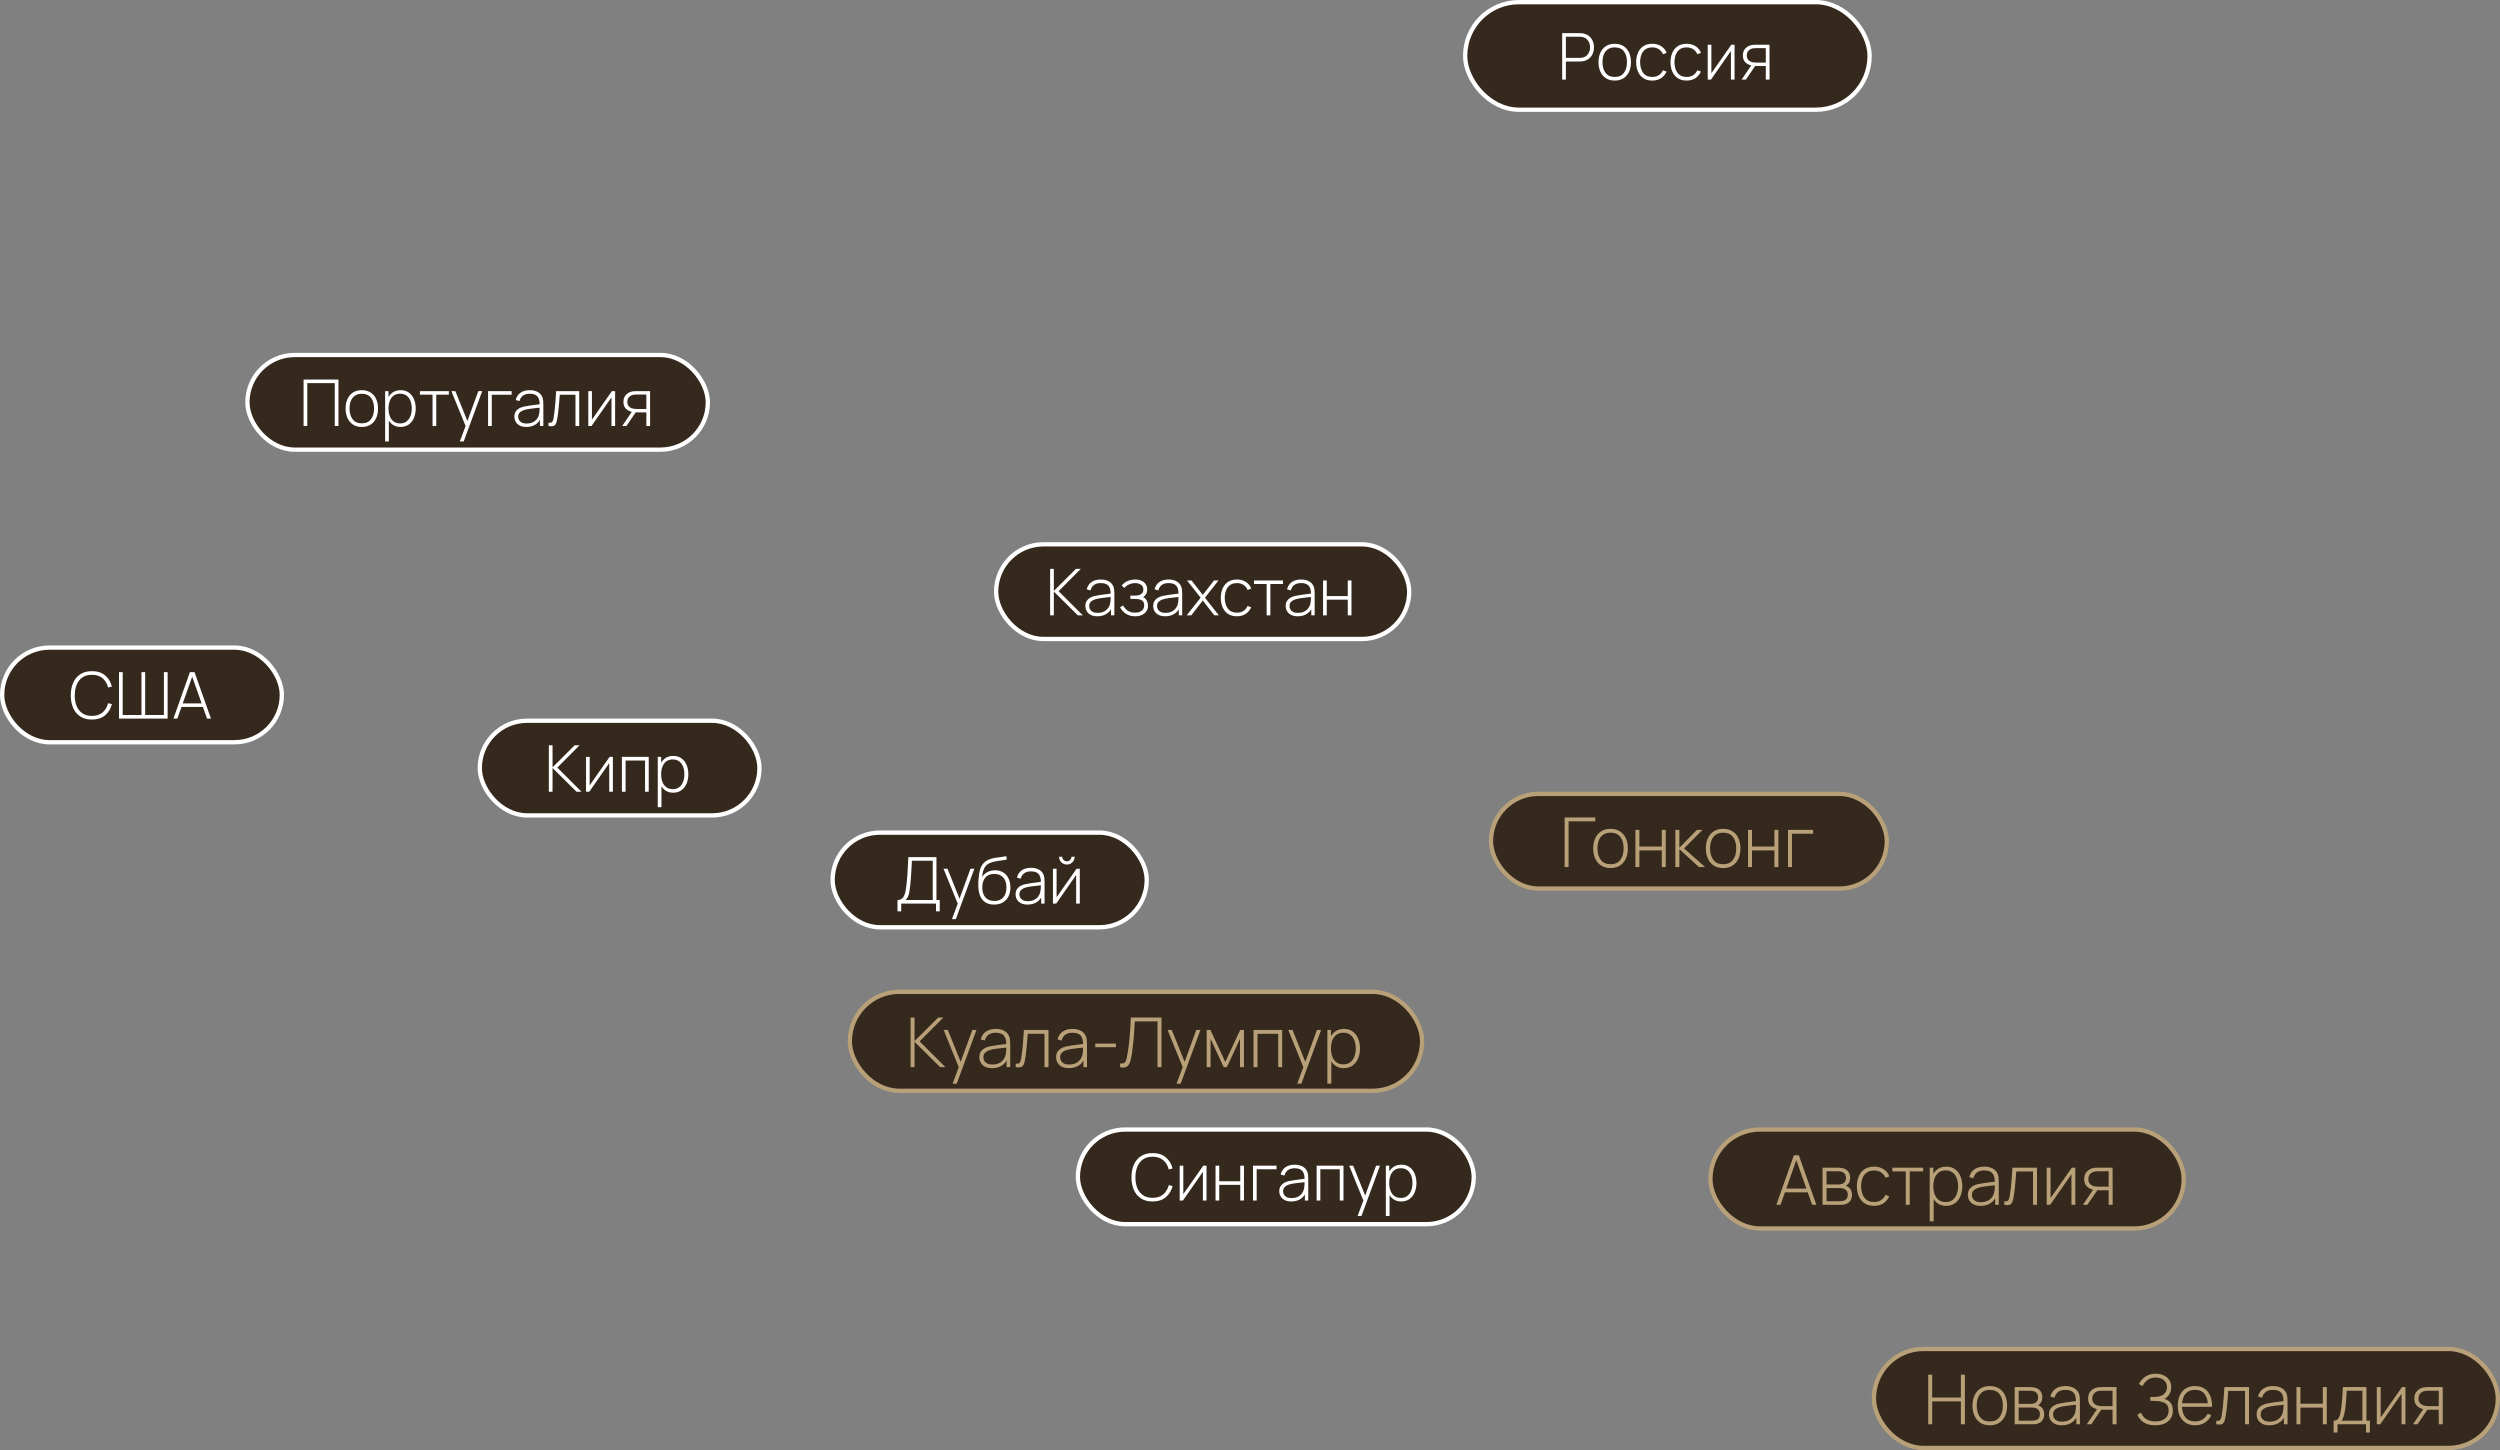 <?xml version="1.0" encoding="UTF-8"?> <svg xmlns="http://www.w3.org/2000/svg" width="581" height="337" viewBox="0 0 581 337" fill="none"><rect x="0" y="0" width="581" height="337" fill="#808080" stroke="none"/> <rect x="340.5" y="0.5" width="94" height="25" rx="12.5" fill="#35281C"></rect> <rect x="340.5" y="0.5" width="94" height="25" rx="12.5" stroke="white"></rect> <path d="M363.05 18.5V7.7H367.123C367.228 7.7 367.34 7.705 367.46 7.715C367.585 7.72 367.715 7.735 367.85 7.76C368.39 7.845 368.853 8.04 369.238 8.345C369.628 8.645 369.925 9.025 370.13 9.485C370.335 9.94 370.438 10.443 370.438 10.992C370.438 11.547 370.335 12.055 370.13 12.515C369.925 12.97 369.628 13.35 369.238 13.655C368.853 13.955 368.39 14.148 367.85 14.232C367.715 14.252 367.585 14.268 367.46 14.277C367.34 14.287 367.228 14.293 367.123 14.293H363.913V18.5H363.05ZM363.913 13.445H367.108C367.198 13.445 367.3 13.44 367.415 13.43C367.535 13.42 367.655 13.405 367.775 13.385C368.165 13.305 368.49 13.148 368.75 12.912C369.01 12.672 369.205 12.385 369.335 12.05C369.465 11.715 369.53 11.363 369.53 10.992C369.53 10.623 369.465 10.273 369.335 9.943C369.205 9.607 369.01 9.322 368.75 9.088C368.49 8.848 368.165 8.688 367.775 8.607C367.655 8.582 367.535 8.565 367.415 8.555C367.3 8.545 367.198 8.54 367.108 8.54H363.913V13.445ZM375.264 18.725C374.459 18.725 373.777 18.543 373.217 18.177C372.657 17.812 372.229 17.308 371.934 16.663C371.639 16.017 371.492 15.275 371.492 14.435C371.492 13.59 371.642 12.848 371.942 12.207C372.242 11.562 372.672 11.062 373.232 10.707C373.797 10.352 374.474 10.175 375.264 10.175C376.069 10.175 376.752 10.357 377.312 10.723C377.877 11.082 378.304 11.582 378.594 12.223C378.889 12.863 379.037 13.6 379.037 14.435C379.037 15.29 378.889 16.04 378.594 16.685C378.299 17.325 377.869 17.825 377.304 18.185C376.739 18.545 376.059 18.725 375.264 18.725ZM375.264 17.885C376.219 17.885 376.932 17.565 377.402 16.925C377.877 16.285 378.114 15.455 378.114 14.435C378.114 13.395 377.877 12.565 377.402 11.945C376.927 11.325 376.214 11.015 375.264 11.015C374.619 11.015 374.087 11.162 373.667 11.457C373.247 11.748 372.932 12.15 372.722 12.665C372.517 13.175 372.414 13.765 372.414 14.435C372.414 15.475 372.654 16.31 373.134 16.94C373.619 17.57 374.329 17.885 375.264 17.885ZM383.994 18.725C383.184 18.725 382.502 18.545 381.947 18.185C381.392 17.82 380.969 17.317 380.679 16.677C380.394 16.032 380.247 15.29 380.237 14.45C380.247 13.595 380.397 12.848 380.687 12.207C380.982 11.562 381.407 11.062 381.962 10.707C382.517 10.352 383.197 10.175 384.002 10.175C384.787 10.175 385.477 10.365 386.072 10.745C386.672 11.12 387.087 11.637 387.317 12.297L386.477 12.605C386.272 12.1 385.949 11.71 385.509 11.435C385.069 11.155 384.564 11.015 383.994 11.015C383.354 11.015 382.827 11.162 382.412 11.457C381.997 11.748 381.687 12.15 381.482 12.665C381.277 13.18 381.169 13.775 381.159 14.45C381.174 15.485 381.417 16.317 381.887 16.948C382.362 17.573 383.064 17.885 383.994 17.885C384.569 17.885 385.067 17.753 385.487 17.488C385.912 17.223 386.237 16.837 386.462 16.332L387.317 16.625C387.002 17.31 386.562 17.832 385.997 18.192C385.432 18.547 384.764 18.725 383.994 18.725ZM391.978 18.725C391.168 18.725 390.485 18.545 389.93 18.185C389.375 17.82 388.953 17.317 388.663 16.677C388.378 16.032 388.23 15.29 388.22 14.45C388.23 13.595 388.38 12.848 388.67 12.207C388.965 11.562 389.39 11.062 389.945 10.707C390.5 10.352 391.18 10.175 391.985 10.175C392.77 10.175 393.46 10.365 394.055 10.745C394.655 11.12 395.07 11.637 395.3 12.297L394.46 12.605C394.255 12.1 393.933 11.71 393.493 11.435C393.053 11.155 392.548 11.015 391.978 11.015C391.338 11.015 390.81 11.162 390.395 11.457C389.98 11.748 389.67 12.15 389.465 12.665C389.26 13.18 389.153 13.775 389.143 14.45C389.158 15.485 389.4 16.317 389.87 16.948C390.345 17.573 391.048 17.885 391.978 17.885C392.553 17.885 393.05 17.753 393.47 17.488C393.895 17.223 394.22 16.837 394.445 16.332L395.3 16.625C394.985 17.31 394.545 17.832 393.98 18.192C393.415 18.547 392.748 18.725 391.978 18.725ZM403.113 10.4V18.5H402.266V11.848L397.631 18.5H396.873V10.4H397.721V17.023L402.356 10.4H403.113ZM410.368 18.5V15.335H408.321C408.096 15.335 407.873 15.325 407.653 15.305C407.438 15.28 407.236 15.25 407.046 15.215C406.496 15.11 406.023 14.87 405.628 14.495C405.238 14.115 405.043 13.582 405.043 12.898C405.043 12.238 405.223 11.707 405.583 11.307C405.948 10.908 406.376 10.645 406.866 10.52C407.101 10.46 407.336 10.425 407.571 10.415C407.811 10.405 408.021 10.4 408.201 10.4H411.231L411.246 18.5H410.368ZM404.758 18.5L407.128 14.998H408.126L405.741 18.5H404.758ZM408.313 14.547H410.368V11.188H408.313C408.178 11.188 407.991 11.193 407.751 11.203C407.511 11.213 407.288 11.25 407.083 11.315C406.908 11.365 406.733 11.455 406.558 11.585C406.383 11.71 406.238 11.88 406.123 12.095C406.008 12.31 405.951 12.572 405.951 12.883C405.951 13.318 406.068 13.665 406.303 13.925C406.538 14.18 406.836 14.352 407.196 14.443C407.401 14.492 407.601 14.523 407.796 14.533C407.996 14.543 408.168 14.547 408.313 14.547Z" fill="white"></path> <rect x="231.5" y="126.5" width="96" height="22" rx="11" fill="#35281C"></rect> <rect x="231.5" y="126.5" width="96" height="22" rx="11" stroke="white"></rect> <path d="M244.05 143V132.2H244.913V137.33L250.05 132.2H251.19L246.023 137.39L251.64 143H250.485L244.913 137.48V143H244.05ZM255.033 143.225C254.408 143.225 253.888 143.115 253.473 142.895C253.063 142.675 252.755 142.385 252.55 142.025C252.345 141.66 252.243 141.265 252.243 140.84C252.243 140.38 252.338 139.995 252.528 139.685C252.723 139.375 252.98 139.125 253.3 138.935C253.625 138.745 253.983 138.602 254.373 138.507C254.818 138.407 255.298 138.322 255.813 138.252C256.328 138.177 256.818 138.112 257.283 138.057C257.753 138.002 258.135 137.955 258.43 137.915L258.115 138.102C258.135 137.227 257.97 136.577 257.62 136.152C257.275 135.722 256.665 135.507 255.79 135.507C255.175 135.507 254.668 135.647 254.268 135.927C253.873 136.202 253.595 136.63 253.435 137.21L252.55 136.962C252.735 136.227 253.108 135.662 253.668 135.267C254.228 134.872 254.945 134.675 255.82 134.675C256.565 134.675 257.19 134.82 257.695 135.11C258.205 135.4 258.56 135.807 258.76 136.332C258.845 136.547 258.903 136.8 258.933 137.09C258.963 137.375 258.978 137.662 258.978 137.952V143H258.19V140.87L258.483 140.945C258.238 141.675 257.81 142.237 257.2 142.632C256.59 143.027 255.868 143.225 255.033 143.225ZM255.078 142.43C255.628 142.43 256.11 142.332 256.525 142.137C256.94 141.937 257.275 141.66 257.53 141.305C257.79 140.945 257.955 140.522 258.025 140.037C258.075 139.767 258.103 139.475 258.108 139.16C258.113 138.845 258.115 138.612 258.115 138.462L258.49 138.702C258.165 138.742 257.775 138.785 257.32 138.83C256.87 138.875 256.41 138.93 255.94 138.995C255.47 139.06 255.045 139.142 254.665 139.242C254.43 139.307 254.193 139.402 253.953 139.527C253.718 139.647 253.52 139.815 253.36 140.03C253.205 140.245 253.128 140.517 253.128 140.847C253.128 141.092 253.188 141.337 253.308 141.582C253.433 141.827 253.638 142.03 253.923 142.19C254.208 142.35 254.593 142.43 255.078 142.43ZM263.85 143.225C263.02 143.225 262.308 143.043 261.713 142.677C261.118 142.307 260.648 141.792 260.303 141.132L261.008 140.705C261.303 141.25 261.683 141.667 262.148 141.957C262.618 142.242 263.16 142.385 263.775 142.385C264.415 142.385 264.93 142.235 265.32 141.935C265.715 141.63 265.913 141.212 265.913 140.682C265.913 140.342 265.84 140.062 265.695 139.842C265.55 139.622 265.32 139.46 265.005 139.355C264.69 139.25 264.28 139.197 263.775 139.197H262.695V138.425H263.768C264.363 138.425 264.835 138.307 265.185 138.072C265.54 137.837 265.718 137.49 265.718 137.03C265.718 136.52 265.53 136.14 265.155 135.89C264.78 135.64 264.328 135.515 263.798 135.515C263.288 135.515 262.81 135.62 262.365 135.83C261.925 136.04 261.563 136.312 261.278 136.647L260.678 136.062C261.063 135.602 261.525 135.257 262.065 135.027C262.605 134.792 263.208 134.675 263.873 134.675C264.393 134.675 264.858 134.767 265.268 134.952C265.683 135.137 266.008 135.402 266.243 135.747C266.483 136.092 266.603 136.505 266.603 136.985C266.603 137.47 266.483 137.88 266.243 138.215C266.003 138.55 265.673 138.815 265.253 139.01L265.17 138.65C265.55 138.695 265.86 138.827 266.1 139.047C266.345 139.267 266.523 139.532 266.633 139.842C266.743 140.147 266.798 140.457 266.798 140.772C266.798 141.267 266.67 141.7 266.415 142.07C266.16 142.435 265.81 142.72 265.365 142.925C264.92 143.125 264.415 143.225 263.85 143.225ZM270.794 143.225C270.169 143.225 269.649 143.115 269.234 142.895C268.824 142.675 268.517 142.385 268.312 142.025C268.107 141.66 268.004 141.265 268.004 140.84C268.004 140.38 268.099 139.995 268.289 139.685C268.484 139.375 268.742 139.125 269.062 138.935C269.387 138.745 269.744 138.602 270.134 138.507C270.579 138.407 271.059 138.322 271.574 138.252C272.089 138.177 272.579 138.112 273.044 138.057C273.514 138.002 273.897 137.955 274.192 137.915L273.877 138.102C273.897 137.227 273.732 136.577 273.382 136.152C273.037 135.722 272.427 135.507 271.552 135.507C270.937 135.507 270.429 135.647 270.029 135.927C269.634 136.202 269.357 136.63 269.197 137.21L268.312 136.962C268.497 136.227 268.869 135.662 269.429 135.267C269.989 134.872 270.707 134.675 271.582 134.675C272.327 134.675 272.952 134.82 273.457 135.11C273.967 135.4 274.322 135.807 274.522 136.332C274.607 136.547 274.664 136.8 274.694 137.09C274.724 137.375 274.739 137.662 274.739 137.952V143H273.952V140.87L274.244 140.945C273.999 141.675 273.572 142.237 272.962 142.632C272.352 143.027 271.629 143.225 270.794 143.225ZM270.839 142.43C271.389 142.43 271.872 142.332 272.287 142.137C272.702 141.937 273.037 141.66 273.292 141.305C273.552 140.945 273.717 140.522 273.787 140.037C273.837 139.767 273.864 139.475 273.869 139.16C273.874 138.845 273.877 138.612 273.877 138.462L274.252 138.702C273.927 138.742 273.537 138.785 273.082 138.83C272.632 138.875 272.172 138.93 271.702 138.995C271.232 139.06 270.807 139.142 270.427 139.242C270.192 139.307 269.954 139.402 269.714 139.527C269.479 139.647 269.282 139.815 269.122 140.03C268.967 140.245 268.889 140.517 268.889 140.847C268.889 141.092 268.949 141.337 269.069 141.582C269.194 141.827 269.399 142.03 269.684 142.19C269.969 142.35 270.354 142.43 270.839 142.43ZM275.787 143L279.019 138.905L275.862 134.9H276.912L279.529 138.252L282.132 134.9H283.182L280.024 138.905L283.257 143H282.192L279.529 139.557L276.852 143H275.787ZM287.465 143.225C286.655 143.225 285.972 143.045 285.417 142.685C284.862 142.32 284.44 141.817 284.15 141.177C283.865 140.532 283.717 139.79 283.707 138.95C283.717 138.095 283.867 137.347 284.157 136.707C284.452 136.062 284.877 135.562 285.432 135.207C285.987 134.852 286.667 134.675 287.472 134.675C288.257 134.675 288.947 134.865 289.542 135.245C290.142 135.62 290.557 136.137 290.787 136.797L289.947 137.105C289.742 136.6 289.42 136.21 288.98 135.935C288.54 135.655 288.035 135.515 287.465 135.515C286.825 135.515 286.297 135.662 285.882 135.957C285.467 136.247 285.157 136.65 284.952 137.165C284.747 137.68 284.64 138.275 284.63 138.95C284.645 139.985 284.887 140.817 285.357 141.447C285.832 142.072 286.535 142.385 287.465 142.385C288.04 142.385 288.537 142.252 288.957 141.987C289.382 141.722 289.707 141.337 289.932 140.832L290.787 141.125C290.472 141.81 290.032 142.332 289.467 142.692C288.902 143.048 288.235 143.225 287.465 143.225ZM294.369 143V135.725H291.437V134.9H298.164V135.725H295.232V143H294.369ZM301.585 143.225C300.96 143.225 300.44 143.115 300.025 142.895C299.615 142.675 299.308 142.385 299.103 142.025C298.898 141.66 298.795 141.265 298.795 140.84C298.795 140.38 298.89 139.995 299.08 139.685C299.275 139.375 299.533 139.125 299.853 138.935C300.178 138.745 300.535 138.602 300.925 138.507C301.37 138.407 301.85 138.322 302.365 138.252C302.88 138.177 303.37 138.112 303.835 138.057C304.305 138.002 304.688 137.955 304.983 137.915L304.668 138.102C304.688 137.227 304.523 136.577 304.173 136.152C303.828 135.722 303.218 135.507 302.343 135.507C301.728 135.507 301.22 135.647 300.82 135.927C300.425 136.202 300.148 136.63 299.988 137.21L299.103 136.962C299.288 136.227 299.66 135.662 300.22 135.267C300.78 134.872 301.498 134.675 302.373 134.675C303.118 134.675 303.743 134.82 304.248 135.11C304.758 135.4 305.113 135.807 305.313 136.332C305.398 136.547 305.455 136.8 305.485 137.09C305.515 137.375 305.53 137.662 305.53 137.952V143H304.743V140.87L305.035 140.945C304.79 141.675 304.363 142.237 303.753 142.632C303.143 143.027 302.42 143.225 301.585 143.225ZM301.63 142.43C302.18 142.43 302.663 142.332 303.078 142.137C303.493 141.937 303.828 141.66 304.083 141.305C304.343 140.945 304.508 140.522 304.578 140.037C304.628 139.767 304.655 139.475 304.66 139.16C304.665 138.845 304.668 138.612 304.668 138.462L305.043 138.702C304.718 138.742 304.328 138.785 303.873 138.83C303.423 138.875 302.963 138.93 302.493 138.995C302.023 139.06 301.598 139.142 301.218 139.242C300.983 139.307 300.745 139.402 300.505 139.527C300.27 139.647 300.073 139.815 299.913 140.03C299.758 140.245 299.68 140.517 299.68 140.847C299.68 141.092 299.74 141.337 299.86 141.582C299.985 141.827 300.19 142.03 300.475 142.19C300.76 142.35 301.145 142.43 301.63 142.43ZM307.478 143V134.9H308.34V138.53H313.223V134.9H314.085V143H313.223V139.37H308.34V143H307.478Z" fill="white"></path> <rect x="193.5" y="193.5" width="73" height="22" rx="11" fill="#35281C"></rect> <rect x="193.5" y="193.5" width="73" height="22" rx="11" stroke="white"></rect> <path d="M208.578 211.8V209.16C209.018 209.16 209.368 209.047 209.628 208.822C209.888 208.597 210.085 208.3 210.22 207.93C210.355 207.555 210.455 207.142 210.52 206.692C210.59 206.242 210.648 205.79 210.693 205.335C210.768 204.655 210.828 204 210.873 203.37C210.918 202.74 210.955 202.09 210.985 201.42C211.02 200.745 211.058 200.005 211.098 199.2H217.63V209.16H218.395V211.8H217.525V210H209.44V211.8H208.578ZM210.445 209.16H216.768V200.04H211.923C211.893 200.675 211.86 201.3 211.825 201.915C211.795 202.525 211.758 203.14 211.713 203.76C211.668 204.375 211.613 205.01 211.548 205.665C211.488 206.25 211.418 206.77 211.338 207.225C211.263 207.675 211.155 208.062 211.015 208.387C210.875 208.707 210.685 208.965 210.445 209.16ZM221.236 213.6L222.811 209.362L222.826 210.623L219.278 201.9H220.201L223.246 209.475H222.766L225.533 201.9H226.441L222.136 213.6H221.236ZM231.01 210.225C230.255 210.225 229.608 210.065 229.068 209.745C228.528 209.425 228.11 208.937 227.815 208.282C227.52 207.622 227.368 206.785 227.358 205.77C227.348 205.345 227.363 204.885 227.403 204.39C227.443 203.895 227.498 203.427 227.568 202.987C227.643 202.547 227.723 202.197 227.808 201.937C227.928 201.557 228.108 201.205 228.348 200.88C228.593 200.55 228.88 200.28 229.21 200.07C229.51 199.87 229.858 199.712 230.253 199.597C230.648 199.482 231.06 199.392 231.49 199.327C231.92 199.257 232.34 199.2 232.75 199.155C233.16 199.105 233.533 199.045 233.868 198.975L233.973 199.777C233.703 199.827 233.378 199.877 232.998 199.927C232.618 199.972 232.22 200.03 231.805 200.1C231.39 200.165 230.993 200.252 230.613 200.362C230.233 200.472 229.908 200.612 229.638 200.782C229.218 201.037 228.895 201.427 228.67 201.952C228.445 202.477 228.305 203.09 228.25 203.79C228.56 203.295 228.98 202.915 229.51 202.65C230.04 202.385 230.625 202.253 231.265 202.253C231.995 202.253 232.625 202.42 233.155 202.755C233.69 203.09 234.1 203.557 234.385 204.157C234.675 204.752 234.82 205.447 234.82 206.242C234.82 207.047 234.668 207.75 234.363 208.35C234.058 208.945 233.62 209.407 233.05 209.737C232.48 210.068 231.8 210.23 231.01 210.225ZM231.085 209.385C232.005 209.385 232.703 209.1 233.178 208.53C233.658 207.955 233.898 207.192 233.898 206.242C233.898 205.267 233.65 204.5 233.155 203.94C232.66 203.38 231.965 203.1 231.07 203.1C230.175 203.1 229.485 203.38 229 203.94C228.52 204.5 228.28 205.267 228.28 206.242C228.28 207.212 228.52 207.98 229 208.545C229.48 209.105 230.175 209.385 231.085 209.385ZM238.812 210.225C238.187 210.225 237.667 210.115 237.252 209.895C236.842 209.675 236.534 209.385 236.329 209.025C236.124 208.66 236.022 208.265 236.022 207.84C236.022 207.38 236.117 206.995 236.307 206.685C236.502 206.375 236.759 206.125 237.079 205.935C237.404 205.745 237.762 205.602 238.152 205.507C238.597 205.407 239.077 205.322 239.592 205.252C240.107 205.177 240.597 205.112 241.062 205.057C241.532 205.002 241.914 204.955 242.209 204.915L241.894 205.102C241.914 204.227 241.749 203.577 241.399 203.152C241.054 202.722 240.444 202.507 239.569 202.507C238.954 202.507 238.447 202.647 238.047 202.927C237.652 203.202 237.374 203.63 237.214 204.21L236.329 203.962C236.514 203.227 236.887 202.662 237.447 202.267C238.007 201.872 238.724 201.675 239.599 201.675C240.344 201.675 240.969 201.82 241.474 202.11C241.984 202.4 242.339 202.807 242.539 203.332C242.624 203.547 242.682 203.8 242.712 204.09C242.742 204.375 242.757 204.662 242.757 204.952V210H241.969V207.87L242.262 207.945C242.017 208.675 241.589 209.237 240.979 209.632C240.369 210.027 239.647 210.225 238.812 210.225ZM238.857 209.43C239.407 209.43 239.889 209.332 240.304 209.137C240.719 208.937 241.054 208.66 241.309 208.305C241.569 207.945 241.734 207.522 241.804 207.037C241.854 206.767 241.882 206.475 241.887 206.16C241.892 205.845 241.894 205.612 241.894 205.462L242.269 205.702C241.944 205.742 241.554 205.785 241.099 205.83C240.649 205.875 240.189 205.93 239.719 205.995C239.249 206.06 238.824 206.142 238.444 206.242C238.209 206.307 237.972 206.402 237.732 206.527C237.497 206.647 237.299 206.815 237.139 207.03C236.984 207.245 236.907 207.517 236.907 207.847C236.907 208.092 236.967 208.337 237.087 208.582C237.212 208.827 237.417 209.03 237.702 209.19C237.987 209.35 238.372 209.43 238.857 209.43ZM247.937 200.925C247.602 200.925 247.294 200.842 247.014 200.677C246.739 200.512 246.519 200.292 246.354 200.017C246.194 199.742 246.114 199.437 246.114 199.102H246.864C246.864 199.392 246.969 199.645 247.179 199.86C247.394 200.07 247.647 200.175 247.937 200.175C248.237 200.175 248.489 200.07 248.694 199.86C248.904 199.645 249.009 199.392 249.009 199.102H249.759C249.759 199.437 249.677 199.742 249.512 200.017C249.352 200.292 249.132 200.512 248.852 200.677C248.577 200.842 248.272 200.925 247.937 200.925ZM250.944 201.9V210H250.097V203.347L245.462 210H244.704V201.9H245.552V208.522L250.187 201.9H250.944Z" fill="white"></path> <rect x="250.5" y="262.5" width="92" height="22" rx="11" fill="#35281C"></rect> <rect x="250.5" y="262.5" width="92" height="22" rx="11" stroke="white"></rect> <path d="M267.863 279.225C266.788 279.225 265.885 278.987 265.155 278.512C264.425 278.032 263.875 277.37 263.505 276.525C263.135 275.68 262.95 274.705 262.95 273.6C262.95 272.495 263.135 271.52 263.505 270.675C263.875 269.83 264.425 269.17 265.155 268.695C265.885 268.215 266.788 267.975 267.863 267.975C269.118 267.975 270.135 268.3 270.915 268.95C271.7 269.6 272.233 270.47 272.513 271.56L271.62 271.777C271.39 270.872 270.96 270.155 270.33 269.625C269.705 269.09 268.883 268.822 267.863 268.822C266.978 268.822 266.24 269.025 265.65 269.43C265.065 269.835 264.623 270.397 264.323 271.118C264.028 271.837 263.878 272.665 263.873 273.6C263.863 274.535 264.005 275.362 264.3 276.082C264.6 276.797 265.048 277.36 265.643 277.77C266.238 278.175 266.978 278.377 267.863 278.377C268.883 278.377 269.705 278.11 270.33 277.575C270.96 277.04 271.39 276.322 271.62 275.422L272.513 275.64C272.233 276.73 271.7 277.6 270.915 278.25C270.135 278.9 269.118 279.225 267.863 279.225ZM280.395 270.9V279H279.548V272.347L274.913 279H274.155V270.9H275.003V277.522L279.638 270.9H280.395ZM282.49 279V270.9H283.353V274.53H288.235V270.9H289.098V279H288.235V275.37H283.353V279H282.49ZM291.192 279V270.9H296.667V271.74H292.054V279H291.192ZM300.094 279.225C299.469 279.225 298.949 279.115 298.534 278.895C298.124 278.675 297.817 278.385 297.612 278.025C297.407 277.66 297.304 277.265 297.304 276.84C297.304 276.38 297.399 275.995 297.589 275.685C297.784 275.375 298.042 275.125 298.362 274.935C298.687 274.745 299.044 274.602 299.434 274.507C299.879 274.407 300.359 274.322 300.874 274.252C301.389 274.177 301.879 274.112 302.344 274.057C302.814 274.002 303.197 273.955 303.492 273.915L303.177 274.102C303.197 273.227 303.032 272.577 302.682 272.152C302.337 271.722 301.727 271.507 300.852 271.507C300.237 271.507 299.729 271.647 299.329 271.927C298.934 272.202 298.657 272.63 298.497 273.21L297.612 272.962C297.797 272.227 298.169 271.662 298.729 271.267C299.289 270.872 300.007 270.675 300.882 270.675C301.627 270.675 302.252 270.82 302.757 271.11C303.267 271.4 303.622 271.807 303.822 272.332C303.907 272.547 303.964 272.8 303.994 273.09C304.024 273.375 304.039 273.662 304.039 273.952V279H303.252V276.87L303.544 276.945C303.299 277.675 302.872 278.237 302.262 278.632C301.652 279.027 300.929 279.225 300.094 279.225ZM300.139 278.43C300.689 278.43 301.172 278.332 301.587 278.137C302.002 277.937 302.337 277.66 302.592 277.305C302.852 276.945 303.017 276.522 303.087 276.037C303.137 275.767 303.164 275.475 303.169 275.16C303.174 274.845 303.177 274.612 303.177 274.462L303.552 274.702C303.227 274.742 302.837 274.785 302.382 274.83C301.932 274.875 301.472 274.93 301.002 274.995C300.532 275.06 300.107 275.142 299.727 275.242C299.492 275.307 299.254 275.402 299.014 275.527C298.779 275.647 298.582 275.815 298.422 276.03C298.267 276.245 298.189 276.517 298.189 276.847C298.189 277.092 298.249 277.337 298.369 277.582C298.494 277.827 298.699 278.03 298.984 278.19C299.269 278.35 299.654 278.43 300.139 278.43ZM305.987 279V270.9H312.227V279H311.364V271.74H306.849V279H305.987ZM315.506 282.6L317.081 278.362L317.096 279.623L313.549 270.9H314.471L317.516 278.475H317.036L319.804 270.9H320.711L316.406 282.6H315.506ZM325.618 279.225C324.888 279.225 324.271 279.035 323.766 278.655C323.261 278.275 322.876 277.762 322.611 277.117C322.346 276.472 322.213 275.745 322.213 274.935C322.213 274.12 322.346 273.392 322.611 272.752C322.876 272.107 323.268 271.6 323.788 271.23C324.308 270.86 324.946 270.675 325.701 270.675C326.436 270.675 327.063 270.862 327.583 271.237C328.103 271.612 328.498 272.122 328.768 272.767C329.043 273.412 329.181 274.135 329.181 274.935C329.181 275.745 329.041 276.475 328.761 277.125C328.486 277.77 328.083 278.282 327.553 278.662C327.028 279.038 326.383 279.225 325.618 279.225ZM322.071 282.6V270.9H322.858V277.14H322.933V282.6H322.071ZM325.566 278.4C326.161 278.4 326.656 278.247 327.051 277.942C327.451 277.637 327.751 277.225 327.951 276.705C328.156 276.18 328.258 275.59 328.258 274.935C328.258 274.285 328.158 273.702 327.958 273.187C327.763 272.667 327.466 272.257 327.066 271.957C326.671 271.652 326.166 271.5 325.551 271.5C324.956 271.5 324.458 271.647 324.058 271.942C323.658 272.232 323.358 272.637 323.158 273.157C322.958 273.677 322.858 274.27 322.858 274.935C322.858 275.595 322.956 276.187 323.151 276.712C323.351 277.232 323.651 277.645 324.051 277.95C324.456 278.25 324.961 278.4 325.566 278.4Z" fill="white"></path> <rect x="111.5" y="167.5" width="65" height="22" rx="11" fill="#35281C"></rect> <rect x="111.5" y="167.5" width="65" height="22" rx="11" stroke="white"></rect> <path d="M127.55 184V173.2H128.413V178.33L133.55 173.2H134.69L129.523 178.39L135.14 184H133.985L128.413 178.48V184H127.55ZM142.433 175.9V184H141.585V177.347L136.95 184H136.193V175.9H137.04V182.522L141.675 175.9H142.433ZM144.528 184V175.9H150.768V184H149.905V176.74H145.39V184H144.528ZM156.41 184.225C155.68 184.225 155.063 184.035 154.558 183.655C154.053 183.275 153.668 182.762 153.403 182.117C153.138 181.472 153.005 180.745 153.005 179.935C153.005 179.12 153.138 178.392 153.403 177.752C153.668 177.107 154.06 176.6 154.58 176.23C155.1 175.86 155.738 175.675 156.493 175.675C157.228 175.675 157.855 175.862 158.375 176.237C158.895 176.612 159.29 177.122 159.56 177.767C159.835 178.412 159.973 179.135 159.973 179.935C159.973 180.745 159.833 181.475 159.553 182.125C159.278 182.77 158.875 183.282 158.345 183.662C157.82 184.038 157.175 184.225 156.41 184.225ZM152.863 187.6V175.9H153.65V182.14H153.725V187.6H152.863ZM156.358 183.4C156.953 183.4 157.448 183.247 157.843 182.942C158.243 182.637 158.543 182.225 158.743 181.705C158.948 181.18 159.05 180.59 159.05 179.935C159.05 179.285 158.95 178.702 158.75 178.187C158.555 177.667 158.258 177.257 157.858 176.957C157.463 176.652 156.958 176.5 156.343 176.5C155.748 176.5 155.25 176.647 154.85 176.942C154.45 177.232 154.15 177.637 153.95 178.157C153.75 178.677 153.65 179.27 153.65 179.935C153.65 180.595 153.748 181.187 153.943 181.712C154.143 182.232 154.443 182.645 154.843 182.95C155.248 183.25 155.753 183.4 156.358 183.4Z" fill="white"></path> <rect x="0.5" y="150.5" width="65" height="22" rx="11" fill="#35281C"></rect> <rect x="0.5" y="150.5" width="65" height="22" rx="11" stroke="white"></rect> <path d="M21.363 167.225C20.288 167.225 19.385 166.987 18.655 166.512C17.925 166.032 17.375 165.37 17.005 164.525C16.635 163.68 16.45 162.705 16.45 161.6C16.45 160.495 16.635 159.52 17.005 158.675C17.375 157.83 17.925 157.17 18.655 156.695C19.385 156.215 20.288 155.975 21.363 155.975C22.617 155.975 23.635 156.3 24.415 156.95C25.2 157.6 25.733 158.47 26.012 159.56L25.12 159.777C24.89 158.872 24.46 158.155 23.83 157.625C23.205 157.09 22.383 156.822 21.363 156.822C20.477 156.822 19.74 157.025 19.15 157.43C18.565 157.835 18.122 158.397 17.823 159.118C17.527 159.837 17.378 160.665 17.372 161.6C17.363 162.535 17.505 163.362 17.8 164.082C18.1 164.797 18.547 165.36 19.142 165.77C19.738 166.175 20.477 166.377 21.363 166.377C22.383 166.377 23.205 166.11 23.83 165.575C24.46 165.04 24.89 164.322 25.12 163.422L26.012 163.64C25.733 164.73 25.2 165.6 24.415 166.25C23.635 166.9 22.617 167.225 21.363 167.225ZM27.655 167V156.2H28.518V166.16H32.876V156.2H33.738V166.16H38.088V156.2H38.958V167H27.655ZM40.309 167L44.134 156.2H45.206L49.031 167H48.116L44.441 156.65H44.876L41.224 167H40.309ZM41.891 164.285V163.467H47.441V164.285H41.891Z" fill="white"></path> <rect x="57.5" y="82.5" width="107" height="22" rx="11" fill="#35281C"></rect> <rect x="57.5" y="82.5" width="107" height="22" rx="11" stroke="white"></rect> <path d="M70.55 99V88.2H78.657V99H77.795V89.04H71.412V99H70.55ZM84.082 99.225C83.278 99.225 82.595 99.043 82.035 98.677C81.475 98.312 81.047 97.808 80.752 97.162C80.457 96.517 80.31 95.775 80.31 94.935C80.31 94.09 80.46 93.347 80.76 92.707C81.06 92.062 81.49 91.562 82.05 91.207C82.615 90.853 83.293 90.675 84.082 90.675C84.888 90.675 85.57 90.858 86.13 91.222C86.695 91.582 87.123 92.082 87.412 92.722C87.707 93.362 87.855 94.1 87.855 94.935C87.855 95.79 87.707 96.54 87.412 97.185C87.118 97.825 86.688 98.325 86.123 98.685C85.558 99.045 84.877 99.225 84.082 99.225ZM84.082 98.385C85.037 98.385 85.75 98.065 86.22 97.425C86.695 96.785 86.933 95.955 86.933 94.935C86.933 93.895 86.695 93.065 86.22 92.445C85.745 91.825 85.032 91.515 84.082 91.515C83.438 91.515 82.905 91.662 82.485 91.957C82.065 92.248 81.75 92.65 81.54 93.165C81.335 93.675 81.233 94.265 81.233 94.935C81.233 95.975 81.472 96.81 81.953 97.44C82.438 98.07 83.147 98.385 84.082 98.385ZM93.053 99.225C92.323 99.225 91.705 99.035 91.2 98.655C90.695 98.275 90.31 97.763 90.045 97.118C89.78 96.472 89.648 95.745 89.648 94.935C89.648 94.12 89.78 93.392 90.045 92.752C90.31 92.108 90.703 91.6 91.223 91.23C91.743 90.86 92.38 90.675 93.135 90.675C93.87 90.675 94.498 90.862 95.018 91.237C95.538 91.612 95.933 92.123 96.203 92.767C96.478 93.412 96.615 94.135 96.615 94.935C96.615 95.745 96.475 96.475 96.195 97.125C95.92 97.77 95.518 98.282 94.988 98.662C94.463 99.037 93.818 99.225 93.053 99.225ZM89.505 102.6V90.9H90.293V97.14H90.368V102.6H89.505ZM93 98.4C93.595 98.4 94.09 98.248 94.485 97.942C94.885 97.638 95.185 97.225 95.385 96.705C95.59 96.18 95.693 95.59 95.693 94.935C95.693 94.285 95.593 93.703 95.393 93.188C95.198 92.668 94.9 92.257 94.5 91.957C94.105 91.653 93.6 91.5 92.985 91.5C92.39 91.5 91.893 91.647 91.493 91.942C91.093 92.233 90.793 92.638 90.593 93.157C90.393 93.677 90.293 94.27 90.293 94.935C90.293 95.595 90.39 96.188 90.585 96.713C90.785 97.233 91.085 97.645 91.485 97.95C91.89 98.25 92.395 98.4 93 98.4ZM100.522 99V91.725H97.59V90.9H104.317V91.725H101.385V99H100.522ZM106.862 102.6L108.437 98.362L108.452 99.623L104.904 90.9H105.827L108.872 98.475H108.392L111.159 90.9H112.067L107.762 102.6H106.862ZM113.426 99V90.9H118.901V91.74H114.288V99H113.426ZM122.328 99.225C121.703 99.225 121.183 99.115 120.768 98.895C120.358 98.675 120.051 98.385 119.846 98.025C119.641 97.66 119.538 97.265 119.538 96.84C119.538 96.38 119.633 95.995 119.823 95.685C120.018 95.375 120.276 95.125 120.596 94.935C120.921 94.745 121.278 94.603 121.668 94.507C122.113 94.407 122.593 94.323 123.108 94.252C123.623 94.177 124.113 94.112 124.578 94.058C125.048 94.002 125.431 93.955 125.726 93.915L125.411 94.103C125.431 93.228 125.266 92.578 124.916 92.153C124.571 91.722 123.961 91.507 123.086 91.507C122.471 91.507 121.963 91.647 121.563 91.927C121.168 92.203 120.891 92.63 120.731 93.21L119.846 92.963C120.031 92.228 120.403 91.662 120.963 91.267C121.523 90.873 122.241 90.675 123.116 90.675C123.861 90.675 124.486 90.82 124.991 91.11C125.501 91.4 125.856 91.808 126.056 92.332C126.141 92.547 126.198 92.8 126.228 93.09C126.258 93.375 126.273 93.662 126.273 93.953V99H125.486V96.87L125.778 96.945C125.533 97.675 125.106 98.237 124.496 98.632C123.886 99.028 123.163 99.225 122.328 99.225ZM122.373 98.43C122.923 98.43 123.406 98.332 123.821 98.138C124.236 97.938 124.571 97.66 124.826 97.305C125.086 96.945 125.251 96.522 125.321 96.037C125.371 95.767 125.398 95.475 125.403 95.16C125.408 94.845 125.411 94.612 125.411 94.463L125.786 94.703C125.461 94.743 125.071 94.785 124.616 94.83C124.166 94.875 123.706 94.93 123.236 94.995C122.766 95.06 122.341 95.142 121.961 95.243C121.726 95.308 121.488 95.403 121.248 95.528C121.013 95.647 120.816 95.815 120.656 96.03C120.501 96.245 120.423 96.517 120.423 96.847C120.423 97.093 120.483 97.338 120.603 97.582C120.728 97.828 120.933 98.03 121.218 98.19C121.503 98.35 121.888 98.43 122.373 98.43ZM127.471 99V98.22C127.776 98.275 128.006 98.26 128.161 98.175C128.316 98.085 128.428 97.94 128.498 97.74C128.573 97.535 128.633 97.287 128.678 96.998C128.763 96.498 128.838 95.953 128.903 95.362C128.968 94.767 129.028 94.105 129.083 93.375C129.138 92.64 129.193 91.815 129.248 90.9H134.611V99H133.741V91.74H130.088C130.048 92.34 130.003 92.922 129.953 93.487C129.908 94.052 129.858 94.59 129.803 95.1C129.753 95.605 129.698 96.067 129.638 96.487C129.583 96.903 129.523 97.263 129.458 97.567C129.383 97.968 129.281 98.29 129.151 98.535C129.026 98.775 128.833 98.935 128.573 99.015C128.313 99.095 127.946 99.09 127.471 99ZM142.957 90.9V99H142.109V92.347L137.474 99H136.717V90.9H137.564V97.522L142.199 90.9H142.957ZM150.212 99V95.835H148.164C147.939 95.835 147.717 95.825 147.497 95.805C147.282 95.78 147.079 95.75 146.889 95.715C146.339 95.61 145.867 95.37 145.472 94.995C145.082 94.615 144.887 94.082 144.887 93.397C144.887 92.737 145.067 92.207 145.427 91.808C145.792 91.407 146.219 91.145 146.709 91.02C146.944 90.96 147.179 90.925 147.414 90.915C147.654 90.905 147.864 90.9 148.044 90.9H151.074L151.089 99H150.212ZM144.602 99L146.972 95.498H147.969L145.584 99H144.602ZM148.157 95.047H150.212V91.688H148.157C148.022 91.688 147.834 91.692 147.594 91.703C147.354 91.713 147.132 91.75 146.927 91.815C146.752 91.865 146.577 91.955 146.402 92.085C146.227 92.21 146.082 92.38 145.967 92.595C145.852 92.81 145.794 93.073 145.794 93.382C145.794 93.817 145.912 94.165 146.147 94.425C146.382 94.68 146.679 94.853 147.039 94.942C147.244 94.993 147.444 95.022 147.639 95.032C147.839 95.043 148.012 95.047 148.157 95.047Z" fill="white"></path> <rect x="197.5" y="230.5" width="133" height="23" rx="11.5" fill="#35281C"></rect> <rect x="197.5" y="230.5" width="133" height="23" rx="11.5" stroke="#B8A178"></rect> <path d="M211.62 248V236.48H212.54V241.952L218.02 236.48H219.236L213.724 242.016L219.716 248H218.484L212.54 242.112V248H211.62ZM221.384 251.84L223.064 247.32L223.08 248.664L219.296 239.36H220.28L223.528 247.44H223.016L225.968 239.36H226.936L222.344 251.84H221.384ZM230.569 248.24C229.902 248.24 229.348 248.123 228.905 247.888C228.468 247.653 228.14 247.344 227.921 246.96C227.702 246.571 227.593 246.149 227.593 245.696C227.593 245.205 227.694 244.795 227.897 244.464C228.105 244.133 228.38 243.867 228.721 243.664C229.068 243.461 229.449 243.309 229.865 243.208C230.34 243.101 230.852 243.011 231.401 242.936C231.95 242.856 232.473 242.787 232.969 242.728C233.47 242.669 233.878 242.619 234.193 242.576L233.857 242.776C233.878 241.843 233.702 241.149 233.329 240.696C232.961 240.237 232.31 240.008 231.377 240.008C230.721 240.008 230.18 240.157 229.753 240.456C229.332 240.749 229.036 241.205 228.865 241.824L227.921 241.56C228.118 240.776 228.516 240.173 229.113 239.752C229.71 239.331 230.476 239.12 231.409 239.12C232.204 239.12 232.87 239.275 233.409 239.584C233.953 239.893 234.332 240.328 234.545 240.888C234.636 241.117 234.697 241.387 234.729 241.696C234.761 242 234.777 242.307 234.777 242.616V248H233.937V245.728L234.249 245.808C233.988 246.587 233.532 247.187 232.881 247.608C232.23 248.029 231.46 248.24 230.569 248.24ZM230.617 247.392C231.204 247.392 231.718 247.288 232.161 247.08C232.604 246.867 232.961 246.571 233.233 246.192C233.51 245.808 233.686 245.357 233.761 244.84C233.814 244.552 233.844 244.24 233.849 243.904C233.854 243.568 233.857 243.32 233.857 243.16L234.257 243.416C233.91 243.459 233.494 243.504 233.009 243.552C232.529 243.6 232.038 243.659 231.537 243.728C231.036 243.797 230.582 243.885 230.177 243.992C229.926 244.061 229.673 244.163 229.417 244.296C229.166 244.424 228.956 244.603 228.785 244.832C228.62 245.061 228.537 245.352 228.537 245.704C228.537 245.965 228.601 246.227 228.729 246.488C228.862 246.749 229.081 246.965 229.385 247.136C229.689 247.307 230.1 247.392 230.617 247.392ZM236.054 248V247.168C236.38 247.227 236.625 247.211 236.79 247.12C236.956 247.024 237.076 246.869 237.15 246.656C237.23 246.437 237.294 246.173 237.342 245.864C237.433 245.331 237.513 244.749 237.582 244.12C237.652 243.485 237.716 242.779 237.774 242C237.833 241.216 237.892 240.336 237.95 239.36H243.67V248H242.742V240.256H238.846C238.804 240.896 238.756 241.517 238.702 242.12C238.654 242.723 238.601 243.296 238.542 243.84C238.489 244.379 238.43 244.872 238.366 245.32C238.308 245.763 238.244 246.147 238.174 246.472C238.094 246.899 237.985 247.243 237.846 247.504C237.713 247.76 237.508 247.931 237.23 248.016C236.953 248.101 236.561 248.096 236.054 248ZM248.413 248.24C247.746 248.24 247.192 248.123 246.749 247.888C246.312 247.653 245.984 247.344 245.765 246.96C245.546 246.571 245.437 246.149 245.437 245.696C245.437 245.205 245.538 244.795 245.741 244.464C245.949 244.133 246.224 243.867 246.565 243.664C246.912 243.461 247.293 243.309 247.709 243.208C248.184 243.101 248.696 243.011 249.245 242.936C249.794 242.856 250.317 242.787 250.813 242.728C251.314 242.669 251.722 242.619 252.037 242.576L251.701 242.776C251.722 241.843 251.546 241.149 251.173 240.696C250.805 240.237 250.154 240.008 249.221 240.008C248.565 240.008 248.024 240.157 247.597 240.456C247.176 240.749 246.88 241.205 246.709 241.824L245.765 241.56C245.962 240.776 246.36 240.173 246.957 239.752C247.554 239.331 248.32 239.12 249.253 239.12C250.048 239.12 250.714 239.275 251.253 239.584C251.797 239.893 252.176 240.328 252.389 240.888C252.48 241.117 252.541 241.387 252.573 241.696C252.605 242 252.621 242.307 252.621 242.616V248H251.781V245.728L252.093 245.808C251.832 246.587 251.376 247.187 250.725 247.608C250.074 248.029 249.304 248.24 248.413 248.24ZM248.461 247.392C249.048 247.392 249.562 247.288 250.005 247.08C250.448 246.867 250.805 246.571 251.077 246.192C251.354 245.808 251.53 245.357 251.605 244.84C251.658 244.552 251.688 244.24 251.693 243.904C251.698 243.568 251.701 243.32 251.701 243.16L252.101 243.416C251.754 243.459 251.338 243.504 250.853 243.552C250.373 243.6 249.882 243.659 249.381 243.728C248.88 243.797 248.426 243.885 248.021 243.992C247.77 244.061 247.517 244.163 247.261 244.296C247.01 244.424 246.8 244.603 246.629 244.832C246.464 245.061 246.381 245.352 246.381 245.704C246.381 245.965 246.445 246.227 246.573 246.488C246.706 246.749 246.925 246.965 247.229 247.136C247.533 247.307 247.944 247.392 248.461 247.392ZM254.538 243.376V242.536H259.338V243.376H254.538ZM260.304 248V247.136C260.614 247.173 260.864 247.168 261.056 247.12C261.254 247.067 261.414 246.947 261.536 246.76C261.659 246.573 261.763 246.291 261.848 245.912C261.939 245.533 262.03 245.029 262.12 244.4C262.216 243.781 262.299 243.176 262.368 242.584C262.438 241.987 262.499 241.376 262.552 240.752C262.606 240.123 262.654 239.459 262.696 238.76C262.739 238.061 262.776 237.301 262.808 236.48H269.928V248H269.008V237.376H263.728C263.691 237.995 263.654 238.605 263.616 239.208C263.579 239.805 263.536 240.408 263.488 241.016C263.44 241.624 263.382 242.248 263.312 242.888C263.248 243.523 263.163 244.192 263.056 244.896C262.982 245.397 262.891 245.867 262.784 246.304C262.683 246.736 262.536 247.104 262.344 247.408C262.152 247.712 261.894 247.92 261.568 248.032C261.243 248.149 260.822 248.139 260.304 248ZM273.431 251.84L275.111 247.32L275.127 248.664L271.343 239.36H272.327L275.575 247.44H275.063L278.015 239.36H278.983L274.391 251.84H273.431ZM280.433 248V239.36H281.297L284.761 246.8L288.217 239.36H289.089V248H288.177V241.416L285.129 248H284.385L281.337 241.416V248H280.433ZM291.323 248V239.36H297.979V248H297.059V240.256H292.243V248H291.323ZM301.478 251.84L303.158 247.32L303.174 248.664L299.39 239.36H300.374L303.622 247.44H303.11L306.062 239.36H307.03L302.438 251.84H301.478ZM312.263 248.24C311.485 248.24 310.826 248.037 310.287 247.632C309.749 247.227 309.338 246.68 309.055 245.992C308.773 245.304 308.631 244.528 308.631 243.664C308.631 242.795 308.773 242.019 309.055 241.336C309.338 240.648 309.757 240.107 310.311 239.712C310.866 239.317 311.546 239.12 312.351 239.12C313.135 239.12 313.805 239.32 314.359 239.72C314.914 240.12 315.335 240.664 315.623 241.352C315.917 242.04 316.063 242.811 316.063 243.664C316.063 244.528 315.914 245.307 315.615 246C315.322 246.688 314.893 247.235 314.327 247.64C313.767 248.04 313.079 248.24 312.263 248.24ZM308.479 251.84V239.36H309.319V246.016H309.399V251.84H308.479ZM312.207 247.36C312.842 247.36 313.37 247.197 313.791 246.872C314.218 246.547 314.538 246.107 314.751 245.552C314.97 244.992 315.079 244.363 315.079 243.664C315.079 242.971 314.973 242.349 314.759 241.8C314.551 241.245 314.234 240.808 313.807 240.488C313.386 240.163 312.847 240 312.191 240C311.557 240 311.026 240.157 310.599 240.472C310.173 240.781 309.853 241.213 309.639 241.768C309.426 242.323 309.319 242.955 309.319 243.664C309.319 244.368 309.423 245 309.631 245.56C309.845 246.115 310.165 246.555 310.591 246.88C311.023 247.2 311.562 247.36 312.207 247.36Z" fill="#B8A178"></path> <rect x="346.5" y="184.5" width="92" height="22" rx="11" fill="#35281C"></rect> <rect x="346.5" y="184.5" width="92" height="22" rx="11" stroke="#B8A178"></rect> <path d="M363.62 201.5V189.98H370.74V190.876H364.54V201.5H363.62ZM374.289 201.74C373.43 201.74 372.702 201.545 372.105 201.156C371.508 200.767 371.052 200.228 370.737 199.54C370.422 198.852 370.265 198.06 370.265 197.164C370.265 196.263 370.425 195.471 370.745 194.788C371.065 194.1 371.524 193.567 372.121 193.188C372.724 192.809 373.446 192.62 374.289 192.62C375.148 192.62 375.876 192.815 376.473 193.204C377.076 193.588 377.532 194.121 377.841 194.804C378.156 195.487 378.313 196.273 378.313 197.164C378.313 198.076 378.156 198.876 377.841 199.564C377.526 200.247 377.068 200.78 376.465 201.164C375.862 201.548 375.137 201.74 374.289 201.74ZM374.289 200.844C375.308 200.844 376.068 200.503 376.569 199.82C377.076 199.137 377.329 198.252 377.329 197.164C377.329 196.055 377.076 195.169 376.569 194.508C376.062 193.847 375.302 193.516 374.289 193.516C373.601 193.516 373.033 193.673 372.585 193.988C372.137 194.297 371.801 194.727 371.577 195.276C371.358 195.82 371.249 196.449 371.249 197.164C371.249 198.273 371.505 199.164 372.017 199.836C372.534 200.508 373.292 200.844 374.289 200.844ZM380.073 201.5V192.86H380.993V196.732H386.201V192.86H387.121V201.5H386.201V197.628H380.993V201.5H380.073ZM389.354 201.5V192.86H390.282V197.02L394.37 192.86H395.658L391.378 197.18L396.266 201.5H394.834L390.282 197.34V201.5H389.354ZM400.461 201.74C399.602 201.74 398.874 201.545 398.277 201.156C397.68 200.767 397.224 200.228 396.909 199.54C396.594 198.852 396.437 198.06 396.437 197.164C396.437 196.263 396.597 195.471 396.917 194.788C397.237 194.1 397.696 193.567 398.293 193.188C398.896 192.809 399.618 192.62 400.461 192.62C401.32 192.62 402.048 192.815 402.645 193.204C403.248 193.588 403.704 194.121 404.013 194.804C404.328 195.487 404.485 196.273 404.485 197.164C404.485 198.076 404.328 198.876 404.013 199.564C403.698 200.247 403.24 200.78 402.637 201.164C402.034 201.548 401.309 201.74 400.461 201.74ZM400.461 200.844C401.48 200.844 402.24 200.503 402.741 199.82C403.248 199.137 403.501 198.252 403.501 197.164C403.501 196.055 403.248 195.169 402.741 194.508C402.234 193.847 401.474 193.516 400.461 193.516C399.773 193.516 399.205 193.673 398.757 193.988C398.309 194.297 397.973 194.727 397.749 195.276C397.53 195.82 397.421 196.449 397.421 197.164C397.421 198.273 397.677 199.164 398.189 199.836C398.706 200.508 399.464 200.844 400.461 200.844ZM406.245 201.5V192.86H407.165V196.732H412.373V192.86H413.293V201.5H412.373V197.628H407.165V201.5H406.245ZM415.526 201.5V192.86H421.366V193.756H416.446V201.5H415.526Z" fill="#B8A178"></path> <rect x="397.5" y="262.5" width="110" height="23" rx="11.5" fill="#35281C"></rect> <rect x="397.5" y="262.5" width="110" height="23" rx="11.5" stroke="#B8A178"></rect> <path d="M412.82 280L416.9 268.48H418.044L422.124 280H421.148L417.228 268.96H417.692L413.796 280H412.82ZM414.508 277.104V276.232H420.428V277.104H414.508ZM423.558 280V271.36H426.99C427.139 271.36 427.344 271.371 427.606 271.392C427.872 271.408 428.126 271.448 428.366 271.512C428.872 271.64 429.267 271.907 429.55 272.312C429.838 272.717 429.982 273.189 429.982 273.728C429.982 274.016 429.939 274.283 429.854 274.528C429.774 274.768 429.651 274.981 429.486 275.168C429.411 275.259 429.326 275.341 429.23 275.416C429.134 275.485 429.04 275.541 428.95 275.584C429.11 275.616 429.291 275.699 429.494 275.832C429.803 276.024 430.032 276.277 430.182 276.592C430.331 276.907 430.406 277.269 430.406 277.68C430.406 278.272 430.262 278.752 429.974 279.12C429.691 279.488 429.323 279.736 428.87 279.864C428.651 279.928 428.419 279.968 428.174 279.984C427.928 279.995 427.704 280 427.502 280H423.558ZM424.486 279.168H427.478C427.59 279.168 427.736 279.16 427.918 279.144C428.099 279.123 428.259 279.096 428.398 279.064C428.76 278.979 429.022 278.805 429.182 278.544C429.347 278.277 429.43 277.984 429.43 277.664C429.43 277.243 429.304 276.899 429.054 276.632C428.803 276.36 428.462 276.197 428.03 276.144C427.907 276.123 427.776 276.112 427.638 276.112C427.504 276.107 427.379 276.104 427.262 276.104H424.486V279.168ZM424.486 275.264H427.174C427.302 275.264 427.454 275.256 427.63 275.24C427.806 275.219 427.963 275.184 428.102 275.136C428.411 275.029 428.64 274.848 428.79 274.592C428.939 274.331 429.014 274.051 429.014 273.752C429.014 273.416 428.934 273.125 428.774 272.88C428.614 272.629 428.382 272.451 428.078 272.344C427.864 272.275 427.64 272.235 427.406 272.224C427.176 272.208 427.032 272.2 426.974 272.2H424.486V275.264ZM435.539 280.24C434.675 280.24 433.947 280.048 433.355 279.664C432.763 279.275 432.312 278.739 432.003 278.056C431.699 277.368 431.541 276.576 431.531 275.68C431.541 274.768 431.701 273.971 432.011 273.288C432.325 272.6 432.779 272.067 433.371 271.688C433.963 271.309 434.688 271.12 435.547 271.12C436.384 271.12 437.12 271.323 437.755 271.728C438.395 272.128 438.837 272.68 439.083 273.384L438.187 273.712C437.968 273.173 437.624 272.757 437.155 272.464C436.685 272.165 436.147 272.016 435.539 272.016C434.856 272.016 434.293 272.173 433.851 272.488C433.408 272.797 433.077 273.227 432.859 273.776C432.64 274.325 432.525 274.96 432.515 275.68C432.531 276.784 432.789 277.672 433.291 278.344C433.797 279.011 434.547 279.344 435.539 279.344C436.152 279.344 436.683 279.203 437.131 278.92C437.584 278.637 437.931 278.227 438.171 277.688L439.083 278C438.747 278.731 438.277 279.288 437.675 279.672C437.072 280.051 436.36 280.24 435.539 280.24ZM442.903 280V272.24H439.775V271.36H446.951V272.24H443.823V280H442.903ZM452.248 280.24C451.469 280.24 450.81 280.037 450.272 279.632C449.733 279.227 449.322 278.68 449.04 277.992C448.757 277.304 448.616 276.528 448.616 275.664C448.616 274.795 448.757 274.019 449.04 273.336C449.322 272.648 449.741 272.107 450.296 271.712C450.85 271.317 451.53 271.12 452.336 271.12C453.12 271.12 453.789 271.32 454.344 271.72C454.898 272.12 455.32 272.664 455.608 273.352C455.901 274.04 456.048 274.811 456.048 275.664C456.048 276.528 455.898 277.307 455.6 278C455.306 278.688 454.877 279.235 454.312 279.64C453.752 280.04 453.064 280.24 452.248 280.24ZM448.464 283.84V271.36H449.304V278.016H449.384V283.84H448.464ZM452.192 279.36C452.826 279.36 453.354 279.197 453.776 278.872C454.202 278.547 454.522 278.107 454.736 277.552C454.954 276.992 455.064 276.363 455.064 275.664C455.064 274.971 454.957 274.349 454.744 273.8C454.536 273.245 454.218 272.808 453.792 272.488C453.37 272.163 452.832 272 452.176 272C451.541 272 451.01 272.157 450.584 272.472C450.157 272.781 449.837 273.213 449.624 273.768C449.41 274.323 449.304 274.955 449.304 275.664C449.304 276.368 449.408 277 449.616 277.56C449.829 278.115 450.149 278.555 450.576 278.88C451.008 279.2 451.546 279.36 452.192 279.36ZM460.304 280.24C459.637 280.24 459.082 280.123 458.64 279.888C458.202 279.653 457.874 279.344 457.656 278.96C457.437 278.571 457.328 278.149 457.328 277.696C457.328 277.205 457.429 276.795 457.632 276.464C457.84 276.133 458.114 275.867 458.456 275.664C458.802 275.461 459.184 275.309 459.6 275.208C460.074 275.101 460.586 275.011 461.136 274.936C461.685 274.856 462.208 274.787 462.704 274.728C463.205 274.669 463.613 274.619 463.928 274.576L463.592 274.776C463.613 273.843 463.437 273.149 463.064 272.696C462.696 272.237 462.045 272.008 461.112 272.008C460.456 272.008 459.914 272.157 459.488 272.456C459.066 272.749 458.77 273.205 458.6 273.824L457.656 273.56C457.853 272.776 458.25 272.173 458.848 271.752C459.445 271.331 460.21 271.12 461.144 271.12C461.938 271.12 462.605 271.275 463.144 271.584C463.688 271.893 464.066 272.328 464.28 272.888C464.37 273.117 464.432 273.387 464.464 273.696C464.496 274 464.512 274.307 464.512 274.616V280H463.672V277.728L463.984 277.808C463.722 278.587 463.266 279.187 462.616 279.608C461.965 280.029 461.194 280.24 460.304 280.24ZM460.352 279.392C460.938 279.392 461.453 279.288 461.896 279.08C462.338 278.867 462.696 278.571 462.968 278.192C463.245 277.808 463.421 277.357 463.496 276.84C463.549 276.552 463.578 276.24 463.584 275.904C463.589 275.568 463.592 275.32 463.592 275.16L463.992 275.416C463.645 275.459 463.229 275.504 462.744 275.552C462.264 275.6 461.773 275.659 461.272 275.728C460.77 275.797 460.317 275.885 459.912 275.992C459.661 276.061 459.408 276.163 459.152 276.296C458.901 276.424 458.69 276.603 458.52 276.832C458.354 277.061 458.272 277.352 458.272 277.704C458.272 277.965 458.336 278.227 458.464 278.488C458.597 278.749 458.816 278.965 459.12 279.136C459.424 279.307 459.834 279.392 460.352 279.392ZM465.789 280V279.168C466.114 279.227 466.359 279.211 466.525 279.12C466.69 279.024 466.81 278.869 466.885 278.656C466.965 278.437 467.029 278.173 467.077 277.864C467.167 277.331 467.247 276.749 467.317 276.12C467.386 275.485 467.45 274.779 467.509 274C467.567 273.216 467.626 272.336 467.685 271.36H473.405V280H472.477V272.256H468.581C468.538 272.896 468.49 273.517 468.437 274.12C468.389 274.723 468.335 275.296 468.277 275.84C468.223 276.379 468.165 276.872 468.101 277.32C468.042 277.763 467.978 278.147 467.909 278.472C467.829 278.899 467.719 279.243 467.581 279.504C467.447 279.76 467.242 279.931 466.965 280.016C466.687 280.101 466.295 280.096 465.789 280ZM482.307 271.36V280H481.403V272.904L476.459 280H475.651V271.36H476.555V278.424L481.499 271.36H482.307ZM490.046 280V276.624H487.862C487.622 276.624 487.385 276.613 487.15 276.592C486.921 276.565 486.705 276.533 486.502 276.496C485.915 276.384 485.411 276.128 484.99 275.728C484.574 275.323 484.366 274.755 484.366 274.024C484.366 273.32 484.558 272.755 484.942 272.328C485.331 271.901 485.787 271.621 486.31 271.488C486.561 271.424 486.811 271.387 487.062 271.376C487.318 271.365 487.542 271.36 487.734 271.36H490.966L490.982 280H490.046ZM484.062 280L486.59 276.264H487.654L485.11 280H484.062ZM487.854 275.784H490.046V272.2H487.854C487.71 272.2 487.51 272.205 487.254 272.216C486.998 272.227 486.761 272.267 486.542 272.336C486.355 272.389 486.169 272.485 485.982 272.624C485.795 272.757 485.641 272.939 485.518 273.168C485.395 273.397 485.334 273.677 485.334 274.008C485.334 274.472 485.459 274.843 485.71 275.12C485.961 275.392 486.278 275.576 486.662 275.672C486.881 275.725 487.094 275.757 487.302 275.768C487.515 275.779 487.699 275.784 487.854 275.784Z" fill="#B8A178"></path> <rect x="435.5" y="313.5" width="145" height="23" rx="11.5" fill="#35281C"></rect> <rect x="435.5" y="313.5" width="145" height="23" rx="11.5" stroke="#B8A178"></rect> <path d="M448.12 331V319.48H449.04V324.792H455.712V319.48H456.64V331H455.712V325.688H449.04V331H448.12ZM462.43 331.24C461.571 331.24 460.843 331.045 460.246 330.656C459.648 330.267 459.192 329.728 458.878 329.04C458.563 328.352 458.406 327.56 458.406 326.664C458.406 325.763 458.566 324.971 458.886 324.288C459.206 323.6 459.664 323.067 460.262 322.688C460.864 322.309 461.587 322.12 462.43 322.12C463.288 322.12 464.016 322.315 464.614 322.704C465.216 323.088 465.672 323.621 465.982 324.304C466.296 324.987 466.454 325.773 466.454 326.664C466.454 327.576 466.296 328.376 465.982 329.064C465.667 329.747 465.208 330.28 464.606 330.664C464.003 331.048 463.278 331.24 462.43 331.24ZM462.43 330.344C463.448 330.344 464.208 330.003 464.71 329.32C465.216 328.637 465.47 327.752 465.47 326.664C465.47 325.555 465.216 324.669 464.71 324.008C464.203 323.347 463.443 323.016 462.43 323.016C461.742 323.016 461.174 323.173 460.726 323.488C460.278 323.797 459.942 324.227 459.718 324.776C459.499 325.32 459.39 325.949 459.39 326.664C459.39 327.773 459.646 328.664 460.158 329.336C460.675 330.008 461.432 330.344 462.43 330.344ZM468.214 331V322.36H471.646C471.795 322.36 472 322.371 472.262 322.392C472.528 322.408 472.782 322.448 473.022 322.512C473.528 322.64 473.923 322.907 474.206 323.312C474.494 323.717 474.638 324.189 474.638 324.728C474.638 325.016 474.595 325.283 474.51 325.528C474.43 325.768 474.307 325.981 474.142 326.168C474.067 326.259 473.982 326.341 473.886 326.416C473.79 326.485 473.696 326.541 473.606 326.584C473.766 326.616 473.947 326.699 474.15 326.832C474.459 327.024 474.688 327.277 474.838 327.592C474.987 327.907 475.062 328.269 475.062 328.68C475.062 329.272 474.918 329.752 474.63 330.12C474.347 330.488 473.979 330.736 473.526 330.864C473.307 330.928 473.075 330.968 472.83 330.984C472.584 330.995 472.36 331 472.158 331H468.214ZM469.142 330.168H472.134C472.246 330.168 472.392 330.16 472.574 330.144C472.755 330.123 472.915 330.096 473.054 330.064C473.416 329.979 473.678 329.805 473.838 329.544C474.003 329.277 474.086 328.984 474.086 328.664C474.086 328.243 473.96 327.899 473.71 327.632C473.459 327.36 473.118 327.197 472.686 327.144C472.563 327.123 472.432 327.112 472.294 327.112C472.16 327.107 472.035 327.104 471.918 327.104H469.142V330.168ZM469.142 326.264H471.83C471.958 326.264 472.11 326.256 472.286 326.24C472.462 326.219 472.619 326.184 472.758 326.136C473.067 326.029 473.296 325.848 473.446 325.592C473.595 325.331 473.67 325.051 473.67 324.752C473.67 324.416 473.59 324.125 473.43 323.88C473.27 323.629 473.038 323.451 472.734 323.344C472.52 323.275 472.296 323.235 472.062 323.224C471.832 323.208 471.688 323.2 471.63 323.2H469.142V326.264ZM479.163 331.24C478.496 331.24 477.942 331.123 477.499 330.888C477.062 330.653 476.734 330.344 476.515 329.96C476.296 329.571 476.187 329.149 476.187 328.696C476.187 328.205 476.288 327.795 476.491 327.464C476.699 327.133 476.974 326.867 477.315 326.664C477.662 326.461 478.043 326.309 478.459 326.208C478.934 326.101 479.446 326.011 479.995 325.936C480.544 325.856 481.067 325.787 481.563 325.728C482.064 325.669 482.472 325.619 482.787 325.576L482.451 325.776C482.472 324.843 482.296 324.149 481.923 323.696C481.555 323.237 480.904 323.008 479.971 323.008C479.315 323.008 478.774 323.157 478.347 323.456C477.926 323.749 477.63 324.205 477.459 324.824L476.515 324.56C476.712 323.776 477.11 323.173 477.707 322.752C478.304 322.331 479.07 322.12 480.003 322.12C480.798 322.12 481.464 322.275 482.003 322.584C482.547 322.893 482.926 323.328 483.139 323.888C483.23 324.117 483.291 324.387 483.323 324.696C483.355 325 483.371 325.307 483.371 325.616V331H482.531V328.728L482.843 328.808C482.582 329.587 482.126 330.187 481.475 330.608C480.824 331.029 480.054 331.24 479.163 331.24ZM479.211 330.392C479.798 330.392 480.312 330.288 480.755 330.08C481.198 329.867 481.555 329.571 481.827 329.192C482.104 328.808 482.28 328.357 482.355 327.84C482.408 327.552 482.438 327.24 482.443 326.904C482.448 326.568 482.451 326.32 482.451 326.16L482.851 326.416C482.504 326.459 482.088 326.504 481.603 326.552C481.123 326.6 480.632 326.659 480.131 326.728C479.63 326.797 479.176 326.885 478.771 326.992C478.52 327.061 478.267 327.163 478.011 327.296C477.76 327.424 477.55 327.603 477.379 327.832C477.214 328.061 477.131 328.352 477.131 328.704C477.131 328.965 477.195 329.227 477.323 329.488C477.456 329.749 477.675 329.965 477.979 330.136C478.283 330.307 478.694 330.392 479.211 330.392ZM490.952 331V327.624H488.768C488.528 327.624 488.291 327.613 488.056 327.592C487.827 327.565 487.611 327.533 487.408 327.496C486.821 327.384 486.317 327.128 485.896 326.728C485.48 326.323 485.272 325.755 485.272 325.024C485.272 324.32 485.464 323.755 485.848 323.328C486.237 322.901 486.693 322.621 487.216 322.488C487.467 322.424 487.717 322.387 487.968 322.376C488.224 322.365 488.448 322.36 488.64 322.36H491.872L491.888 331H490.952ZM484.968 331L487.496 327.264H488.56L486.016 331H484.968ZM488.76 326.784H490.952V323.2H488.76C488.616 323.2 488.416 323.205 488.16 323.216C487.904 323.227 487.667 323.267 487.448 323.336C487.261 323.389 487.075 323.485 486.888 323.624C486.701 323.757 486.547 323.939 486.424 324.168C486.301 324.397 486.24 324.677 486.24 325.008C486.24 325.472 486.365 325.843 486.616 326.12C486.867 326.392 487.184 326.576 487.568 326.672C487.787 326.725 488 326.757 488.208 326.768C488.421 326.779 488.605 326.784 488.76 326.784ZM500.891 331.24C500.117 331.24 499.451 331.128 498.891 330.904C498.331 330.675 497.872 330.373 497.515 330C497.157 329.621 496.893 329.208 496.723 328.76L497.603 328.312C497.731 328.696 497.939 329.043 498.227 329.352C498.52 329.656 498.891 329.896 499.339 330.072C499.792 330.248 500.32 330.336 500.923 330.336C501.568 330.336 502.117 330.235 502.571 330.032C503.029 329.824 503.379 329.531 503.619 329.152C503.864 328.768 503.987 328.312 503.987 327.784C503.987 327.224 503.856 326.789 503.595 326.48C503.339 326.171 502.989 325.952 502.547 325.824C502.104 325.691 501.605 325.613 501.051 325.592C500.661 325.576 500.384 325.565 500.219 325.56C500.053 325.549 499.941 325.544 499.883 325.544C499.829 325.544 499.779 325.544 499.731 325.544V324.648C499.768 324.648 499.869 324.648 500.035 324.648C500.2 324.648 500.376 324.648 500.563 324.648C500.755 324.643 500.907 324.637 501.019 324.632C501.835 324.589 502.469 324.368 502.923 323.968C503.376 323.568 503.603 323.04 503.603 322.384C503.603 321.675 503.355 321.123 502.859 320.728C502.368 320.333 501.736 320.136 500.963 320.136C500.227 320.136 499.616 320.315 499.131 320.672C498.645 321.029 498.243 321.517 497.923 322.136L497.083 321.64C497.44 320.931 497.947 320.355 498.603 319.912C499.264 319.464 500.059 319.24 500.987 319.24C501.467 319.24 501.923 319.307 502.355 319.44C502.792 319.573 503.176 319.771 503.507 320.032C503.843 320.293 504.107 320.619 504.299 321.008C504.491 321.397 504.587 321.851 504.587 322.368C504.587 323.024 504.435 323.589 504.131 324.064C503.832 324.533 503.456 324.877 503.003 325.096C503.611 325.267 504.091 325.579 504.443 326.032C504.795 326.48 504.971 327.072 504.971 327.808C504.971 328.501 504.805 329.107 504.475 329.624C504.149 330.136 503.68 330.533 503.067 330.816C502.459 331.099 501.733 331.24 500.891 331.24ZM510.149 331.24C509.322 331.24 508.607 331.056 508.005 330.688C507.402 330.315 506.935 329.789 506.605 329.112C506.274 328.429 506.109 327.624 506.109 326.696C506.109 325.752 506.271 324.939 506.597 324.256C506.927 323.568 507.391 323.04 507.989 322.672C508.591 322.304 509.306 322.12 510.133 322.12C510.97 322.12 511.685 322.312 512.277 322.696C512.874 323.075 513.327 323.624 513.637 324.344C513.951 325.064 514.101 325.931 514.085 326.944H513.125V326.624C513.098 325.44 512.831 324.539 512.325 323.92C511.818 323.301 511.093 322.992 510.149 322.992C509.173 322.992 508.418 323.315 507.885 323.96C507.357 324.6 507.093 325.507 507.093 326.68C507.093 327.843 507.357 328.744 507.885 329.384C508.418 330.024 509.167 330.344 510.133 330.344C510.799 330.344 511.381 330.189 511.877 329.88C512.378 329.565 512.775 329.117 513.069 328.536L513.901 328.904C513.554 329.651 513.053 330.227 512.397 330.632C511.741 331.037 510.991 331.24 510.149 331.24ZM506.741 326.944V326.112H513.565V326.944H506.741ZM515.054 331V330.168C515.38 330.227 515.625 330.211 515.79 330.12C515.956 330.024 516.076 329.869 516.15 329.656C516.23 329.437 516.294 329.173 516.342 328.864C516.433 328.331 516.513 327.749 516.582 327.12C516.652 326.485 516.716 325.779 516.774 325C516.833 324.216 516.892 323.336 516.95 322.36H522.67V331H521.742V323.256H517.846C517.804 323.896 517.756 324.517 517.702 325.12C517.654 325.723 517.601 326.296 517.542 326.84C517.489 327.379 517.43 327.872 517.366 328.32C517.308 328.763 517.244 329.147 517.174 329.472C517.094 329.899 516.985 330.243 516.846 330.504C516.713 330.76 516.508 330.931 516.23 331.016C515.953 331.101 515.561 331.096 515.054 331ZM527.413 331.24C526.746 331.24 526.192 331.123 525.749 330.888C525.312 330.653 524.984 330.344 524.765 329.96C524.546 329.571 524.437 329.149 524.437 328.696C524.437 328.205 524.538 327.795 524.741 327.464C524.949 327.133 525.224 326.867 525.565 326.664C525.912 326.461 526.293 326.309 526.709 326.208C527.184 326.101 527.696 326.011 528.245 325.936C528.794 325.856 529.317 325.787 529.813 325.728C530.314 325.669 530.722 325.619 531.037 325.576L530.701 325.776C530.722 324.843 530.546 324.149 530.173 323.696C529.805 323.237 529.154 323.008 528.221 323.008C527.565 323.008 527.024 323.157 526.597 323.456C526.176 323.749 525.88 324.205 525.709 324.824L524.765 324.56C524.962 323.776 525.36 323.173 525.957 322.752C526.554 322.331 527.32 322.12 528.253 322.12C529.048 322.12 529.714 322.275 530.253 322.584C530.797 322.893 531.176 323.328 531.389 323.888C531.48 324.117 531.541 324.387 531.573 324.696C531.605 325 531.621 325.307 531.621 325.616V331H530.781V328.728L531.093 328.808C530.832 329.587 530.376 330.187 529.725 330.608C529.074 331.029 528.304 331.24 527.413 331.24ZM527.461 330.392C528.048 330.392 528.562 330.288 529.005 330.08C529.448 329.867 529.805 329.571 530.077 329.192C530.354 328.808 530.53 328.357 530.605 327.84C530.658 327.552 530.688 327.24 530.693 326.904C530.698 326.568 530.701 326.32 530.701 326.16L531.101 326.416C530.754 326.459 530.338 326.504 529.853 326.552C529.373 326.6 528.882 326.659 528.381 326.728C527.88 326.797 527.426 326.885 527.021 326.992C526.77 327.061 526.517 327.163 526.261 327.296C526.01 327.424 525.8 327.603 525.629 327.832C525.464 328.061 525.381 328.352 525.381 328.704C525.381 328.965 525.445 329.227 525.573 329.488C525.706 329.749 525.925 329.965 526.229 330.136C526.533 330.307 526.944 330.392 527.461 330.392ZM533.698 331V322.36H534.618V326.232H539.826V322.36H540.746V331H539.826V327.128H534.618V331H533.698ZM542.339 332.92V330.16C542.835 330.16 543.193 330.003 543.411 329.688C543.635 329.373 543.817 328.88 543.955 328.208C544.046 327.76 544.121 327.275 544.179 326.752C544.243 326.229 544.297 325.616 544.339 324.912C544.387 324.208 544.435 323.357 544.483 322.36H549.955V330.16H550.763V332.92H549.867V331H543.243V332.92H542.339ZM544.139 330.16H549.027V323.2H545.371C545.35 323.637 545.323 324.104 545.291 324.6C545.259 325.091 545.222 325.581 545.179 326.072C545.137 326.563 545.086 327.024 545.027 327.456C544.969 327.888 544.899 328.261 544.819 328.576C544.734 328.933 544.643 329.245 544.547 329.512C544.451 329.779 544.315 329.995 544.139 330.16ZM559.026 322.36V331H558.122V323.904L553.178 331H552.37V322.36H553.274V329.424L558.218 322.36H559.026ZM566.765 331V327.624H564.581C564.341 327.624 564.103 327.613 563.869 327.592C563.639 327.565 563.423 327.533 563.221 327.496C562.634 327.384 562.13 327.128 561.709 326.728C561.293 326.323 561.085 325.755 561.085 325.024C561.085 324.32 561.277 323.755 561.661 323.328C562.05 322.901 562.506 322.621 563.029 322.488C563.279 322.424 563.53 322.387 563.781 322.376C564.037 322.365 564.261 322.36 564.453 322.36H567.685L567.701 331H566.765ZM560.781 331L563.309 327.264H564.373L561.829 331H560.781ZM564.573 326.784H566.765V323.2H564.573C564.429 323.2 564.229 323.205 563.973 323.216C563.717 323.227 563.479 323.267 563.261 323.336C563.074 323.389 562.887 323.485 562.701 323.624C562.514 323.757 562.359 323.939 562.237 324.168C562.114 324.397 562.053 324.677 562.053 325.008C562.053 325.472 562.178 325.843 562.429 326.12C562.679 326.392 562.997 326.576 563.381 326.672C563.599 326.725 563.813 326.757 564.021 326.768C564.234 326.779 564.418 326.784 564.573 326.784Z" fill="#B8A178"></path> </svg> 